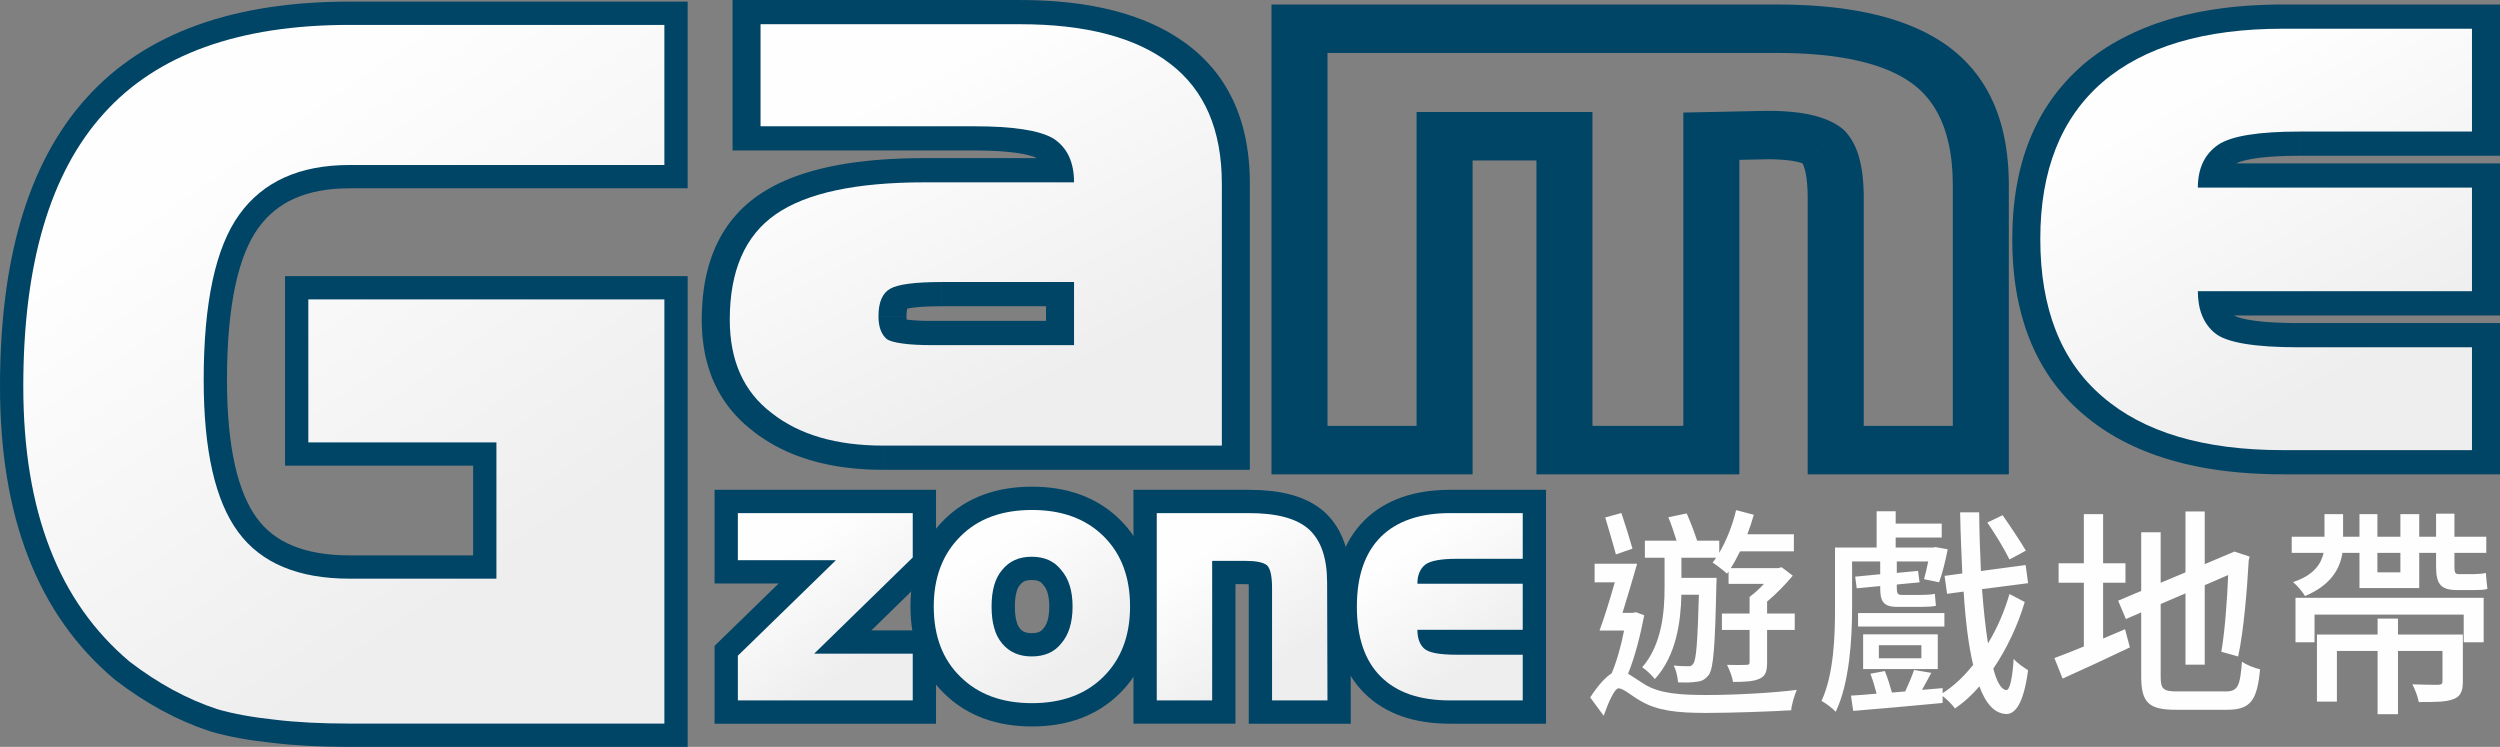 <?xml version="1.0" encoding="UTF-8"?>
<!DOCTYPE svg PUBLIC "-//W3C//DTD SVG 1.1//EN" "http://www.w3.org/Graphics/SVG/1.1/DTD/svg11.dtd">
<svg xmlns="http://www.w3.org/2000/svg" xml:space="preserve" width="103.584mm" height="30.945mm" version="1.1" style="shape-rendering:geometricPrecision; text-rendering:geometricPrecision; image-rendering:optimizeQuality; fill-rule:evenodd; clip-rule:evenodd"
viewBox="0 0 58152 17372"
 xmlns:xlink="http://www.w3.org/1999/xlink">
 <rect x="0" y="0" width="58152" height="17372" fill="#808080" stroke="none"/>
 <defs>
  <style type="text/css">
   <![CDATA[
    .str2 {stroke:#004466;stroke-width:1083.27}
    .str1 {stroke:#004466;stroke-width:1083.27}
    .str3 {stroke:#004466;stroke-width:1083.27}
    .str0 {stroke:#004466;stroke-width:1083.27}
    .str4 {stroke:#004466;stroke-width:1083.27}
    .fil2 {fill:none;fill-rule:nonzero}
    .fil4 {fill:#FEFEFE;fill-rule:nonzero}
    .fil0 {fill:#004466;fill-rule:nonzero}
    .fil3 {fill:url(#id0);fill-rule:nonzero}
    .fil1 {fill:url(#id1);fill-rule:nonzero}
   ]]>
  </style>
  <linearGradient id="id0" gradientUnits="objectBoundingBox" x1="30.344%" y1="18.95%" x2="69.656%" y2="81.05%">
   <stop offset="0" style="stop-opacity:1; stop-color:#FEFEFE"/>
   <stop offset="1" style="stop-opacity:1; stop-color:#EEEEEF"/>
  </linearGradient>
  <linearGradient id="id1" gradientUnits="objectBoundingBox" xlink:href="#id0" x1="30.626%" y1="16.911%" x2="69.374%" y2="83.09%">
  </linearGradient>
 </defs>
 <g id="logo0020_1">
  <g id="_2067015298320">
   <g>
    <path class="fil0" d="M20546 9802l7875 0 0 1126 -7875 0 0 0 0 -1126zm-3031 224l862 -845 10 8 48 37 48 35 50 35 51 33 51 32 53 31 54 30 55 29 57 27 57 27 59 25 60 24 62 24 63 22 64 21 66 20 67 19 69 18 70 16 71 16 74 14 74 13 77 12 77 11 80 10 81 8 83 7 84 6 86 5 88 3 89 2 91 1 0 1126 -113 -1 -112 -2 -111 -4 -110 -6 -109 -8 -107 -9 -107 -11 -105 -13 -105 -14 -104 -16 -102 -18 -101 -20 -100 -22 -99 -23 -98 -26 -96 -27 -96 -29 -94 -31 -93 -33 -92 -34 -90 -37 -89 -38 -87 -41 -87 -42 -84 -44 -83 -46 -82 -48 -80 -50 -79 -51 -77 -53 -75 -55 -73 -57 9 7zm-1192 -2590l1304 0 0 0 1 78 2 76 4 75 6 73 7 71 9 70 10 68 12 67 14 64 14 64 17 61 18 60 19 59 20 56 22 56 23 54 24 52 26 51 27 50 28 48 30 47 31 46 32 44 34 44 35 42 36 42 38 40 39 39 41 39 42 37 44 37 45 35 -862 845 -74 -58 -72 -60 -70 -62 -68 -64 -65 -66 -63 -67 -61 -69 -58 -70 -56 -72 -53 -74 -51 -75 -48 -76 -45 -78 -43 -79 -41 -80 -38 -82 -36 -83 -33 -84 -30 -85 -28 -87 -26 -87 -24 -89 -21 -89 -19 -91 -16 -92 -14 -93 -12 -94 -10 -95 -7 -95 -5 -97 -4 -98 -1 -99 0 0zm1313 -2891l816 878 0 0 -48 35 -46 36 -45 37 -44 39 -42 40 -40 42 -40 43 -38 45 -36 47 -36 48 -34 51 -33 52 -31 54 -30 57 -29 58 -28 60 -26 63 -25 65 -23 67 -21 69 -21 71 -18 74 -17 76 -15 78 -14 80 -12 83 -10 85 -8 87 -7 89 -4 92 -3 94 -1 96 -1304 0 1 -116 4 -114 6 -112 8 -111 10 -109 13 -108 15 -107 18 -104 20 -104 23 -102 25 -100 28 -99 31 -97 33 -96 36 -94 38 -93 42 -91 44 -89 47 -88 50 -86 53 -84 55 -82 59 -80 61 -78 65 -76 67 -75 70 -72 73 -69 75 -67 78 -65 81 -63 84 -60 0 0zm3870 -867l0 1126 0 0 -140 1 -139 2 -135 4 -132 4 -130 7 -126 7 -124 9 -120 10 -118 11 -115 13 -112 14 -109 15 -105 16 -103 18 -100 19 -97 20 -94 21 -91 22 -88 23 -85 24 -81 25 -79 27 -76 27 -73 28 -70 28 -67 30 -64 31 -62 31 -59 32 -55 33 -54 33 -51 34 -816 -878 85 -57 88 -55 91 -53 93 -51 95 -49 98 -46 100 -44 103 -43 104 -40 107 -38 109 -36 111 -34 114 -33 115 -30 118 -29 120 -27 122 -25 124 -23 126 -22 129 -20 131 -18 133 -16 135 -15 138 -14 139 -11 142 -10 145 -9 146 -7 149 -5 151 -4 154 -2 155 -1 0 0zm3477 1126l-3477 0 0 -1126 3477 0 652 563 -652 563zm652 -563l0 563 -652 0 652 -563zm-1500 -554l731 -933 26 16 47 32 46 32 44 35 44 36 41 37 40 38 39 39 37 41 36 42 33 42 32 44 31 44 28 46 27 46 25 47 24 47 21 48 20 49 19 49 17 50 15 50 14 50 12 51 11 51 10 52 8 52 6 52 6 53 4 54 3 54 2 53 1 55 -1304 0 0 -33 -1 -33 -2 -31 -2 -30 -3 -29 -4 -28 -4 -26 -5 -25 -5 -24 -5 -23 -7 -22 -6 -21 -6 -19 -7 -19 -8 -17 -7 -17 -8 -15 -7 -15 -9 -14 -8 -12 -8 -12 -8 -12 -9 -11 -9 -11 -9 -9 -9 -10 -10 -9 -10 -9 -11 -9 -10 -8 -12 -9 -12 -8 25 16zm-1483 -187l0 -1127 0 0 90 1 87 1 86 1 84 2 84 3 82 3 80 4 79 4 77 6 76 5 75 7 74 7 72 8 71 8 70 10 69 10 67 10 66 12 66 12 64 14 62 14 63 15 61 17 60 17 59 19 59 20 57 21 56 22 56 25 55 26 54 27 53 30 -731 933 -9 -6 -12 -6 -15 -7 -17 -7 -20 -8 -22 -8 -25 -9 -27 -8 -31 -9 -32 -9 -35 -8 -37 -9 -40 -8 -41 -8 -45 -8 -47 -7 -48 -7 -51 -7 -53 -6 -56 -6 -57 -6 -59 -5 -62 -5 -63 -4 -66 -4 -67 -3 -70 -3 -71 -2 -73 -2 -75 -1 -78 -1 -79 0 0 0zm-4961 -1127l4961 0 0 1127 -4961 0 -651 -563 651 -564zm0 1127l-651 0 0 -563 651 563zm652 -2937l0 2374 -1303 0 0 -2374 651 -563 652 563zm-1303 0l0 -563 651 0 -651 563zm6685 564l-6034 0 0 -1127 6034 0 0 0 0 1127zm3930 -64l-865 843 -1 -1 -61 -46 -63 -44 -65 -43 -67 -42 -69 -40 -71 -39 -73 -38 -75 -36 -78 -35 -80 -34 -82 -33 -84 -31 -87 -30 -89 -28 -91 -28 -94 -25 -96 -25 -99 -23 -101 -21 -104 -20 -106 -18 -108 -17 -111 -16 -114 -14 -116 -12 -118 -11 -121 -9 -123 -7 -126 -6 -128 -4 -131 -3 -133 0 0 -1127 152 1 151 3 148 5 147 7 145 8 143 11 141 13 140 15 137 16 136 19 134 21 132 23 130 25 128 27 127 30 124 31 123 34 120 36 119 38 117 40 115 43 113 44 111 47 108 50 107 51 104 54 102 56 101 59 97 61 95 63 93 65 91 68 -1 -1zm1417 3211l-1303 0 0 0 -1 -106 -3 -104 -6 -101 -7 -100 -9 -97 -12 -96 -13 -93 -16 -90 -17 -89 -20 -86 -21 -85 -23 -82 -25 -80 -27 -78 -28 -76 -31 -74 -32 -71 -33 -70 -36 -68 -37 -66 -39 -63 -41 -63 -42 -60 -44 -59 -46 -56 -47 -56 -49 -53 -51 -52 -53 -51 -55 -49 -56 -48 -59 -46 865 -843 89 70 86 73 84 75 80 77 78 80 75 82 72 83 69 86 66 88 63 90 60 92 57 94 54 95 51 98 49 99 45 101 42 102 39 104 36 106 34 107 31 109 27 111 25 112 23 113 19 116 17 116 14 118 12 120 9 121 6 123 4 125 1 125 0 0zm-1303 6091l0 -6091 1303 0 0 6091 -651 563 -652 -563zm1303 0l0 563 -651 0 651 -563zm-3437 -3805l0 1468 -1304 0 0 -1468 652 -563 652 563zm-652 -563l652 0 0 563 -652 -563zm-3078 0l3078 0 0 1126 -3078 0 0 0 0 -1126zm-843 1191l-704 -948 -5 3 44 -24 43 -21 42 -18 43 -17 43 -16 42 -14 43 -13 42 -12 43 -11 44 -10 42 -9 44 -8 44 -8 45 -7 46 -7 46 -6 46 -6 48 -5 48 -5 49 -5 50 -4 51 -3 52 -4 53 -2 53 -3 56 -2 56 -2 56 -2 58 -1 59 0 60 -1 61 0 0 1126 -53 1 -52 0 -50 1 -48 1 -48 1 -45 1 -44 2 -43 2 -41 2 -39 3 -38 2 -36 3 -34 4 -33 3 -31 3 -29 4 -28 3 -25 4 -23 4 -21 4 -20 4 -18 4 -15 3 -13 3 -10 3 -8 2 -6 3 -3 1 0 -1 2 0 5 -3 8 -4 -4 2zm24 169l-1304 0 0 0 0 -39 2 -38 1 -39 3 -38 3 -38 4 -37 5 -38 6 -37 7 -38 8 -37 8 -37 10 -37 11 -37 13 -37 13 -37 15 -36 17 -37 17 -36 20 -36 21 -36 23 -35 24 -35 27 -35 28 -34 30 -33 32 -32 34 -31 36 -31 37 -28 39 -28 41 -26 41 -24 704 948 7 -4 8 -5 7 -5 6 -4 6 -6 5 -4 4 -5 4 -4 3 -3 2 -3 2 -2 0 -1 1 -1 -1 1 -1 2 -1 3 -2 5 -2 5 -2 6 -3 8 -2 10 -2 10 -3 12 -2 12 -2 14 -2 15 -2 16 -2 17 -1 19 -1 19 0 21 0 21 0 0zm-53 89l-814 880 -54 -42 -27 -24 -26 -25 -26 -26 -23 -26 -23 -27 -22 -28 -21 -27 -20 -29 -18 -28 -18 -29 -16 -29 -15 -29 -14 -29 -13 -30 -12 -30 -11 -29 -11 -30 -9 -30 -9 -30 -8 -30 -7 -30 -6 -29 -6 -31 -4 -29 -5 -31 -3 -30 -3 -30 -3 -31 -1 -29 -2 -30 -1 -31 0 -31 1304 0 0 15 0 13 1 13 0 13 1 11 1 11 2 11 1 9 1 9 2 7 1 8 2 6 1 6 2 5 1 4 1 4 2 3 0 2 1 1 1 1 0 1 0 0 -1 -1 -1 -1 -1 -2 -1 -2 -2 -2 -3 -3 -2 -2 -2 -3 -4 -4 -3 -2 -54 -42zm66 -11l-198 1113 0 0 -22 -3 -20 -3 -21 -3 -22 -3 -20 -3 -21 -4 -20 -4 -21 -3 -20 -4 -20 -4 -21 -5 -20 -4 -20 -5 -21 -5 -22 -6 -20 -6 -20 -5 -21 -7 -22 -6 -22 -8 -20 -7 -22 -8 -22 -9 -20 -8 -23 -10 -22 -10 -22 -11 -24 -13 -21 -12 -23 -13 -24 -15 -23 -15 814 -880 -10 -7 -9 -6 -8 -4 -7 -4 -7 -4 -6 -3 -5 -2 -5 -2 -2 -1 -3 -1 -2 -1 0 0 -1 0 0 0 1 0 3 1 4 1 2 1 4 0 5 2 7 1 5 1 8 2 8 1 9 2 9 2 9 1 11 2 9 2 12 1 13 2 12 2 0 0zm593 29l0 1127 0 0 -29 0 -27 0 -28 0 -27 -1 -28 0 -26 0 -27 -1 -27 0 -26 -1 -26 -1 -26 -1 -26 -1 -25 -1 -25 -1 -25 -1 -25 -1 -24 -1 -24 -2 -24 -1 -25 -2 -23 -2 -23 -1 -23 -2 -24 -2 -23 -2 -22 -2 -23 -3 -23 -2 -21 -3 -22 -2 -22 -3 -22 -3 198 -1113 12 1 13 2 14 2 14 1 14 2 14 1 16 1 16 2 15 1 16 2 17 1 17 1 17 1 18 1 18 1 19 1 18 1 19 1 20 1 21 1 19 1 21 0 21 1 21 0 21 1 23 0 22 1 23 0 22 0 24 0 24 0 24 0 0 0zm3291 1127l-3291 0 0 -1127 3291 0 652 564 -652 563zm652 -563l0 563 -652 0 652 -563z"/>
   </g>
   <path id="1" class="fil1" d="M28421 10365l-7875 0c-1094,0 -1960,-254 -2600,-761 -650,-495 -971,-1217 -971,-2168 0,-1139 356,-1957 1069,-2452 713,-495 1866,-743 3462,-743l3477 0c0,-474 -161,-812 -482,-1020 -325,-191 -944,-284 -1849,-284l-4961 0 0 -2374 6034 0c1534,0 2701,308 3497,921 800,613 1199,1543 1199,2790l0 6091zm-3438 -2337l0 -1468 -3078 0c-615,0 -1013,52 -1195,154 -185,103 -276,317 -276,643 0,242 63,417 192,529 70,48 192,81 374,105 181,25 412,37 692,37l3291 0z"/>
   <g>
    <path class="fil0" d="M42700 9906l3375 0 0 1127 -3375 0 -652 -563 652 -564zm0 1127l-652 0 0 -563 652 563zm652 -6424l0 5861 -1304 0 0 -5861 0 0 1304 0zm-1375 -785l852 -853 74 65 36 39 34 40 32 42 30 41 28 43 25 42 24 43 22 44 21 44 19 45 18 45 17 46 15 46 15 47 13 48 12 47 11 49 11 49 9 50 9 51 8 51 7 53 7 53 5 53 5 55 4 55 4 57 3 57 2 58 2 59 1 60 0 61 -1304 0 0 -51 -1 -49 -1 -48 -2 -47 -2 -45 -3 -44 -3 -42 -4 -41 -4 -39 -4 -38 -5 -36 -6 -35 -5 -33 -6 -32 -7 -29 -6 -29 -7 -26 -7 -25 -7 -23 -7 -22 -7 -19 -7 -18 -7 -16 -7 -14 -6 -12 -6 -11 -5 -9 -4 -6 -4 -5 -2 -3 -2 -2 0 0 73 64zm-854 -120l-32 -1126 16 0 65 0 65 1 63 1 62 2 62 3 61 3 60 4 59 4 58 5 58 6 57 6 56 7 55 8 55 8 54 10 54 10 53 11 52 12 52 12 51 14 51 15 50 16 50 17 49 18 48 20 49 21 47 22 47 24 46 26 45 27 44 29 44 31 -852 853 0 0 -3 -2 -4 -3 -5 -3 -8 -3 -8 -4 -11 -5 -12 -5 -15 -5 -15 -6 -18 -5 -20 -6 -22 -6 -23 -6 -25 -5 -27 -6 -29 -5 -30 -6 -33 -5 -33 -4 -36 -5 -37 -4 -39 -4 -40 -3 -42 -3 -43 -3 -45 -2 -47 -2 -47 -2 -50 -1 -51 0 -52 -1 16 0zm-1331 -1099l1299 -27 32 1126 -1300 27 -667 -563 636 -563zm-636 563l0 -550 636 -13 -636 563zm0 7302l0 -7302 1303 0 0 7302 -652 563 -651 -563zm1303 0l0 563 -652 0 652 -563zm-4069 -564l3417 0 0 1127 -3417 0 -651 -563 651 -564zm0 1127l-651 0 0 -563 651 563zm652 -7865l0 7302 -1303 0 0 -7302 651 -563 652 563zm-652 -563l652 0 0 563 -652 -563zm-2788 0l2788 0 0 1127 -2788 0 -651 -564 651 -563zm-651 563l0 -563 651 0 -651 563zm0 7302l0 -7302 1303 0 0 7302 -652 563 -651 -563zm1303 0l0 563 -652 0 652 -563zm-4027 -564l3375 0 0 1127 -3375 0 -651 -563 651 -564zm0 1127l-651 0 0 -563 651 563zm652 -10365l0 9802 -1303 0 0 -9802 651 -563 652 563zm-1303 0l0 -563 651 0 -651 563zm11769 563l-11118 0 0 -1126 11118 0 0 0 0 1126zm4005 -128l-855 851 0 0 -57 -41 -59 -40 -61 -39 -64 -38 -66 -37 -69 -36 -72 -35 -74 -34 -77 -32 -80 -32 -83 -30 -85 -30 -88 -28 -91 -26 -94 -26 -97 -24 -99 -23 -102 -22 -106 -20 -108 -19 -111 -17 -114 -16 -116 -15 -120 -13 -122 -11 -126 -10 -127 -9 -131 -7 -134 -6 -136 -3 -140 -3 -141 -1 0 -1126 159 1 156 2 155 5 152 6 150 8 148 10 146 12 144 13 141 16 140 17 137 20 135 21 133 23 131 25 129 27 127 30 125 31 122 33 120 35 118 38 116 40 114 42 111 44 109 46 107 49 105 50 102 54 99 55 98 58 94 60 92 62 89 65 1 0zm1377 3207l-1303 0 0 0 -2 -110 -3 -107 -5 -105 -7 -103 -9 -100 -11 -97 -13 -95 -15 -93 -17 -90 -19 -88 -21 -86 -22 -82 -24 -81 -26 -78 -27 -76 -30 -74 -30 -71 -33 -69 -34 -66 -35 -64 -37 -63 -39 -60 -40 -58 -41 -56 -43 -54 -45 -52 -46 -51 -48 -49 -49 -47 -51 -45 -53 -44 -54 -42 855 -851 87 68 85 71 82 73 79 75 76 78 73 80 70 82 68 85 64 87 61 89 59 91 55 92 52 95 50 97 46 99 44 100 40 102 38 105 35 105 32 108 30 109 26 111 24 113 22 114 18 116 17 118 13 120 11 121 9 123 6 125 4 126 1 129 0 0zm-1303 6160l0 -6160 1303 0 0 6160 -652 563 -651 -563zm1303 0l0 563 -652 0 652 -563z"/>
   </g>
   <path id="1" class="fil1" d="M46075 10470l-3375 0 0 -5861c0,-601 -98,-1006 -297,-1211 -230,-172 -664,-257 -1296,-257l-1300 27 0 7302 -3417 0 0 -7302 -2788 0 0 7302 -3375 0 0 -9802 11118 0c1617,0 2812,287 3577,861 769,576 1153,1500 1153,2781l0 6160z"/>
   <g>
    <path class="fil0" d="M53098 9906l4402 0 0 1127 -4402 0 0 0 0 -1127zm-4655 -283l917 -801 3 3 77 65 80 63 81 60 84 59 86 57 88 55 91 52 93 51 95 49 98 47 101 45 103 44 106 41 109 39 111 37 114 36 117 33 120 32 123 29 125 27 128 25 132 23 134 21 137 19 140 17 143 15 146 12 148 10 152 8 155 6 157 3 161 1 0 1127 -182 -1 -180 -4 -178 -7 -175 -9 -173 -12 -171 -14 -169 -18 -166 -19 -164 -23 -162 -25 -159 -28 -157 -31 -155 -34 -153 -36 -150 -40 -148 -42 -145 -45 -143 -48 -141 -51 -138 -54 -136 -56 -133 -60 -130 -62 -128 -66 -125 -68 -123 -72 -119 -74 -117 -77 -114 -80 -111 -83 -108 -86 -105 -88 3 3zm-1636 -4066l1304 0 0 0 1 141 4 139 6 137 10 134 11 131 15 128 17 126 19 123 22 121 24 118 27 115 29 113 32 110 34 108 36 105 39 102 41 100 43 97 46 95 47 93 50 90 52 87 55 85 56 83 59 81 61 78 63 76 66 74 67 72 70 69 72 68 75 66 -917 801 -102 -91 -100 -93 -96 -96 -93 -99 -89 -101 -86 -103 -83 -107 -80 -108 -75 -112 -73 -113 -69 -116 -65 -118 -63 -120 -58 -123 -56 -125 -52 -127 -49 -129 -45 -131 -42 -134 -39 -135 -36 -137 -32 -140 -30 -142 -26 -143 -23 -146 -20 -148 -16 -150 -14 -151 -10 -154 -8 -156 -4 -158 -2 -160 0 0zm1636 -4042l918 800 2 -2 -75 67 -73 69 -70 71 -68 73 -66 75 -63 77 -61 78 -59 81 -57 84 -55 85 -52 88 -50 89 -48 93 -45 94 -44 97 -40 99 -39 102 -36 104 -34 106 -32 109 -29 112 -27 114 -24 116 -22 119 -20 121 -16 124 -15 127 -11 129 -10 131 -6 134 -4 137 -1 139 -1304 0 2 -158 4 -156 8 -153 10 -152 14 -150 17 -148 19 -146 23 -144 27 -142 29 -141 32 -138 36 -136 39 -134 42 -133 46 -130 48 -128 53 -126 55 -124 59 -122 62 -120 65 -118 69 -115 73 -113 75 -111 79 -109 83 -106 86 -104 89 -102 92 -99 96 -96 99 -94 102 -91 3 -3zm4655 -1410l0 1126 0 0 -159 1 -157 4 -153 6 -151 8 -148 10 -145 12 -142 15 -139 16 -137 19 -134 21 -131 23 -128 25 -125 28 -123 29 -120 31 -116 34 -115 35 -112 38 -109 39 -106 41 -104 44 -101 45 -99 47 -96 49 -94 51 -92 53 -89 55 -87 57 -84 59 -83 61 -80 63 -78 65 -918 -800 105 -88 109 -85 112 -83 115 -80 117 -77 120 -74 123 -71 126 -68 128 -65 131 -63 133 -59 136 -57 138 -54 141 -51 143 -47 145 -45 148 -43 151 -39 152 -36 154 -34 157 -31 159 -28 162 -25 163 -23 166 -20 168 -17 170 -15 172 -11 174 -9 177 -7 179 -4 181 -1 0 0zm4402 1126l-4402 0 0 -1126 4402 0 652 563 -652 563zm0 -1126l652 0 0 563 -652 -563zm-652 2955l0 -2392 1304 0 0 2392 -652 563 -652 -563zm1304 0l0 563 -652 0 652 -563zm-4656 -564l4004 0 0 1127 -4004 0 0 0 0 -1127zm-1493 1311l-815 -879 6 -4 54 -35 55 -32 56 -30 57 -28 58 -26 60 -24 59 -22 61 -21 62 -19 63 -18 64 -17 65 -16 66 -15 67 -14 69 -12 69 -12 71 -11 73 -10 74 -10 75 -8 77 -8 78 -7 80 -6 81 -6 83 -5 84 -4 86 -4 88 -3 89 -2 91 -1 93 -1 94 -1 0 1127 -84 0 -82 1 -79 1 -78 2 -75 3 -73 3 -71 3 -69 5 -66 4 -65 5 -61 6 -60 6 -57 6 -55 7 -52 8 -50 7 -47 8 -45 9 -41 8 -39 9 -37 9 -34 9 -31 9 -28 8 -25 9 -23 8 -19 8 -17 8 -13 6 -11 6 -7 4 -5 3 6 -4zm-879 -6l0 1126 -652 -563 1 -52 1 -53 3 -51 5 -52 5 -51 7 -51 8 -50 9 -51 11 -49 12 -50 14 -49 15 -48 16 -48 19 -48 19 -48 21 -47 23 -46 25 -45 26 -46 27 -43 29 -44 31 -43 33 -41 34 -42 35 -39 37 -39 38 -38 40 -37 41 -36 43 -34 43 -33 45 -32 815 879 -14 10 -12 9 -12 10 -11 10 -11 10 -11 10 -10 11 -10 11 -9 11 -9 12 -9 12 -8 13 -9 13 -8 14 -8 15 -7 15 -7 16 -7 17 -7 18 -7 19 -6 19 -5 21 -6 22 -5 22 -4 24 -4 24 -3 26 -3 26 -2 28 -2 29 -1 29 0 31 -652 -563zm0 1126l-652 0 0 -563 652 563zm6376 0l-6376 0 0 -1126 6376 0 652 563 -652 563zm0 -1126l652 0 0 563 -652 -563zm-652 2973l0 -2410 1304 0 0 2410 -652 563 -652 -563zm1304 0l0 563 -652 0 652 -563zm-7028 -564l6376 0 0 1127 -6376 0 -652 -563 652 -564zm-652 564l0 -564 652 0 -652 564zm1502 569l-903 812 3 3 -39 -33 -38 -34 -37 -35 -35 -36 -34 -37 -32 -38 -32 -39 -30 -39 -28 -40 -27 -41 -26 -41 -24 -42 -23 -43 -21 -43 -21 -44 -18 -44 -18 -44 -16 -45 -15 -46 -13 -45 -13 -47 -11 -46 -10 -47 -9 -47 -7 -48 -7 -47 -6 -48 -4 -49 -4 -48 -2 -49 -1 -50 -1 -49 1304 0 0 30 1 30 1 29 2 28 3 27 3 26 3 25 4 25 4 22 5 23 5 21 6 21 6 20 6 18 6 18 7 18 7 16 7 15 7 15 8 13 8 14 7 13 8 11 8 12 9 11 8 10 9 10 8 10 9 9 10 9 9 9 10 8 4 3zm1505 172l0 1126 0 0 -102 0 -99 -1 -97 -2 -95 -2 -94 -3 -91 -4 -89 -4 -88 -6 -86 -6 -83 -6 -83 -8 -80 -8 -79 -9 -77 -10 -76 -11 -73 -12 -73 -13 -71 -13 -69 -15 -69 -16 -67 -18 -65 -18 -65 -21 -64 -21 -63 -24 -61 -26 -61 -27 -60 -31 -59 -33 -59 -36 -56 -39 -54 -43 903 -812 -3 -2 0 0 3 2 7 3 10 6 14 6 18 7 21 8 24 9 28 8 32 9 35 9 38 9 42 9 44 9 48 8 51 8 54 8 56 7 60 7 62 7 64 6 69 5 70 5 73 4 76 4 78 3 81 3 84 2 86 2 89 0 91 1 0 0zm4021 1126l-4021 0 0 -1126 4021 0 652 563 -652 563zm0 -1126l652 0 0 563 -652 -563zm-652 2955l0 -2392 1304 0 0 2392 -652 563 -652 -563zm1304 0l0 563 -652 0 652 -563z"/>
   </g>
   <path id="1" class="fil1" d="M57500 10470l-4402 0c-1841,0 -3239,-417 -4196,-1247 -961,-822 -1443,-2045 -1443,-3666 0,-1595 482,-2808 1443,-3642 968,-830 2369,-1247 4196,-1247l4402 0 0 2392 -4004 0c-961,0 -1597,102 -1901,308 -314,217 -471,549 -471,996l6376 0 0 2410 -6376 0c0,431 133,758 398,975 266,220 919,329 1957,329l4021 0 0 2392z"/>
   <g>
    <polygon class="fil2 str0" points="21231,16292 17163,16292 17163,15252 19445,13030 17163,13030 17163,11935 21231,11935 21231,12967 18938,15205 21231,15205 "/>
   </g>
   <polygon id="1" class="fil3" points="21231,16292 17163,16292 17163,15252 19445,13030 17163,13030 17163,11935 21231,11935 21231,12967 18938,15205 21231,15205 "/>
   <g>
    <path class="fil2 str1" d="M26286 14107c0,681 -206,1226 -621,1636 -412,409 -965,613 -1659,613 -698,0 -1252,-204 -1665,-613 -414,-402 -621,-946 -621,-1636 0,-676 207,-1220 621,-1631 407,-410 962,-614 1665,-614 694,0 1247,202 1659,606 415,406 621,953 621,1639zm-1337 0c0,-363 -88,-647 -267,-851 -159,-204 -388,-306 -684,-306 -294,0 -522,102 -685,306 -165,188 -248,472 -248,851 0,194 20,358 59,491 36,141 99,266 189,373 168,199 396,298 685,298 296,0 525,-99 684,-298 179,-204 267,-493 267,-864z"/>
   </g>
   <path id="1" class="fil3" d="M26286 14107c0,681 -206,1226 -621,1636 -412,409 -965,613 -1659,613 -698,0 -1252,-204 -1665,-613 -414,-402 -621,-946 -621,-1636 0,-676 207,-1220 621,-1631 407,-410 962,-614 1665,-614 694,0 1247,202 1659,606 415,406 621,953 621,1639zm-1337 0c0,-363 -88,-647 -267,-851 -159,-204 -388,-306 -684,-306 -294,0 -522,102 -685,306 -165,188 -248,472 -248,851 0,194 20,358 59,491 36,141 99,266 189,373 168,199 396,298 685,298 296,0 525,-99 684,-298 179,-204 267,-493 267,-864z"/>
   <g>
    <path class="fil2 str2" d="M30878 16292l-1289 0 0 -2614c0,-277 -39,-453 -118,-530 -86,-68 -254,-102 -499,-102l-776 0 0 3246 -1289 0 0 -4357 2143 0c655,0 1122,127 1401,382 279,257 419,667 419,1237l8 2738z"/>
   </g>
   <path id="1" class="fil3" d="M30878 16292l-1289 0 0 -2614c0,-277 -39,-453 -118,-530 -86,-68 -254,-102 -499,-102l-776 0 0 3246 -1289 0 0 -4357 2143 0c655,0 1122,127 1401,382 279,257 419,667 419,1237l8 2738z"/>
   <g>
    <path class="fil2 str3" d="M35420 16292l-1691 0c-708,0 -1244,-185 -1612,-555 -369,-365 -555,-908 -555,-1629 0,-709 186,-1248 555,-1619 372,-369 910,-554 1612,-554l1691 0 0 1063 -1538 0c-369,0 -614,46 -730,137 -121,96 -182,244 -182,443l2450 0 0 1071 -2450 0c0,192 51,337 153,433 102,98 353,147 752,147l1545 0 0 1063z"/>
   </g>
   <path id="1" class="fil3" d="M35420 16292l-1691 0c-708,0 -1244,-185 -1612,-555 -369,-365 -555,-908 -555,-1629 0,-709 186,-1248 555,-1619 372,-369 910,-554 1612,-554l1691 0 0 1063 -1538 0c-369,0 -614,46 -730,137 -121,96 -182,244 -182,443l2450 0 0 1071 -2450 0c0,192 51,337 153,433 102,98 353,147 752,147l1545 0 0 1063z"/>
   <g>
    <path class="fil2 str4" d="M15454 16831l-7322 0c-655,0 -1232,-30 -1734,-90 -525,-56 -971,-137 -1343,-245 -703,-231 -1384,-603 -2039,-1105 -830,-700 -1447,-1574 -1853,-2627 -413,-1060 -621,-2318 -621,-3776 0,-2854 625,-4971 1875,-6351 1235,-1373 3140,-2058 5711,-2058l7326 0 0 3259 -7326 0c-1153,0 -2009,384 -2560,1150 -554,766 -830,2050 -830,3851 0,1637 268,2813 804,3538 532,722 1395,1083 2590,1083l3415 0 0 -3170 -4375 0 0 -3326 8282 0 0 9867z"/>
   </g>
   <path id="1" class="fil3" d="M15454 16831l-7322 0c-655,0 -1232,-30 -1734,-90 -525,-56 -971,-137 -1343,-245 -703,-231 -1384,-603 -2039,-1105 -830,-700 -1447,-1574 -1853,-2627 -413,-1060 -621,-2318 -621,-3776 0,-2854 625,-4971 1875,-6351 1235,-1373 3140,-2058 5711,-2058l7326 0 0 3259 -7326 0c-1153,0 -2009,384 -2560,1150 -554,766 -830,2050 -830,3851 0,1637 268,2813 804,3538 532,722 1395,1083 2590,1083l3415 0 0 -3170 -4375 0 0 -3326 8282 0 0 9867z"/>
  </g>
  <path class="fil4" d="M38719 13663c0,556 -56,1323 -520,1859 93,56 227,190 294,273 499,-546 602,-1324 618,-1962l407 0c-31,1107 -62,1509 -129,1601 -36,57 -72,67 -129,62 -62,0 -185,0 -329,-15 61,108 92,273 103,391 170,5 329,5 432,-15 129,-11 201,-57 283,-160 108,-155 144,-649 175,-2075 0,-57 6,-180 6,-180l-819 0 0 -469 808 0c-26,41 -56,77 -82,113 93,57 262,191 335,258l36 -52 0 289 823 0c-102,113 -226,221 -334,303l0 387 -644 0 0 381 644 0 0 746c0,52 -16,67 -77,67 -52,5 -248,5 -448,0 56,108 123,278 139,397 283,0 489,-11 623,-78 139,-61 170,-180 170,-381l0 -751 643 0 0 -381 -643 0 0 -278c211,-176 427,-397 597,-603l-258 -196 -82 21 -1102 0c77,-118 144,-247 216,-391l1252 0 0 -397 -1082 0c57,-149 108,-304 150,-453l-412 -108c-83,355 -227,710 -392,994l0 -284 -515 0c-56,-180 -154,-432 -242,-633l-427 88c67,164 139,376 191,545l-737 0 0 397 458 0 0 690zm-746 -901c-62,-222 -170,-567 -258,-829l-376 103c78,273 191,638 248,860l386 -134zm82 1478l-72 15 -242 0c108,-355 237,-777 340,-1143l-989 0 0 433 469 0c-113,401 -242,818 -355,1122l571 0c-67,350 -170,716 -288,994 -155,98 -330,299 -500,561l314 427c103,-298 253,-638 345,-638 114,0 304,175 515,294 387,226 840,278 1519,278 618,0 1581,-36 1983,-62 5,-124 77,-350 129,-474 -572,72 -1437,119 -2096,119 -613,0 -1097,-31 -1452,-253 -165,-103 -278,-185 -376,-242 159,-386 288,-901 376,-1359l-191 -72z"/>
  <path id="1" class="fil4" d="M47123 12808c-124,-211 -360,-566 -541,-824l-355 170c185,268 412,644 515,860l381 -206zm-4042 252l654 0 0 297 -582 56 36 271 546 -52 0 41c0,299 62,443 391,443l572 0c123,0 267,-5 334,-26 -10,-92 -20,-180 -25,-278 -72,21 -242,26 -330,26l-438 0c-103,0 -118,-41 -118,-160l0 -82 530 -51 -36 -266 -494 47 0 -266 731 0c-31,153 -67,308 -98,412l351 73c72,-193 149,-500 200,-768l-283 -51 -62 10 -865 0 0 -232 1071 0 0 -324 -1071 0 0 -288 -443 0 0 844 -968 0 0 1411c0,644 -25,1529 -314,2158 93,46 263,175 330,252 324,-675 381,-1710 381,-2410l0 -1087zm2147 1200l-2008 0 0 314 2008 0 0 -314zm-1524 747l989 0 0 304 -989 0 0 -304zm1370 556l0 -808 -1736 0 0 808 1736 0zm1668 -1746c-113,392 -283,793 -500,1149 -56,-350 -102,-783 -139,-1262l1072 -139 -57 -422 -1040 139c-21,-427 -36,-891 -41,-1365l-443 0c10,505 31,979 51,1422l-412 56 57 417 386 -51c41,669 113,1251 221,1704 -211,268 -453,495 -710,659l0 -118 -479 41c67,-124 144,-263 216,-396l-401 -67c-47,139 -129,334 -206,499l-309 26c-41,-149 -103,-350 -165,-500l-335 62c52,139 108,325 144,464 -221,20 -422,36 -597,46l52 355c556,-46 1333,-113 2080,-185l0 -160c103,77 221,196 288,289 201,-139 392,-309 567,-515 149,406 355,633 623,643 190,5 401,-195 510,-1019 -78,-47 -258,-165 -335,-263 -31,469 -93,726 -170,726 -119,-10 -222,-185 -304,-499 314,-464 572,-1010 731,-1550l-355 -186z"/>
  <path id="2" class="fil4" d="M48920 14852l0 -1297 520 0 0 -453 -520 0 0 -1143 -448 0 0 1143 -587 0 0 453 587 0 0 1483c-263,108 -499,201 -685,268l191 478c448,-200 1024,-468 1565,-726l-113 -422 -510 216zm1725 1231c-329,0 -386,-57 -386,-345l0 -1689 577 -247 0 1658 448 0 0 -1849 545 -236c-25,628 -82,1344 -159,1786l391 109c129,-587 206,-1530 247,-2246l21 -77 -355 -118 -690 293 0 -1225 -448 0 0 1416 -577 242 0 -1174 -453 0 0 1364 -536 227 180 427 356 -154 0 1488c0,618 180,777 813,777l1185 0c556,0 700,-231 767,-942 -129,-26 -314,-103 -422,-175 -42,561 -93,690 -376,690l-1128 0z"/>
  <path id="3" class="fil4" d="M55835 12860l0 453 -535 0 0 -453 535 0zm-952 0l0 818 1390 0 0 -818 392 0 0 298c0,402 82,567 489,567l406 0c114,0 232,-5 299,-26 -15,-103 -26,-263 -36,-371 -67,16 -190,26 -268,26l-365 0c-88,0 -98,-46 -98,-185l0 -309 741 0 0 -376 -741 0 0 -536 -427 0 0 536 -392 0 0 -525 -438 0 0 525 -535 0 0 -525 -417 0 0 525 -381 0 0 -525 -433 0 0 525 -762 0 0 376 742 0c-57,252 -222,520 -711,679 98,83 222,227 278,325 603,-253 814,-634 870,-1004l397 0zm2405 1900l-1509 0 0 -371 -474 0 0 371 -1411 0 0 1560 464 0 0 -1179 947 0 0 1472 474 0 0 -1472 1035 0 0 705c0,62 -21,77 -98,83 -67,0 -340,0 -602,-11 61,114 128,294 149,412 381,0 633,0 803,-67 170,-61 222,-190 222,-406l0 -1097zm-3893 180l443 0 0 -644 3470 0 0 644 464 0 0 -1035 -4377 0 0 1035z"/>
 </g>
</svg>
